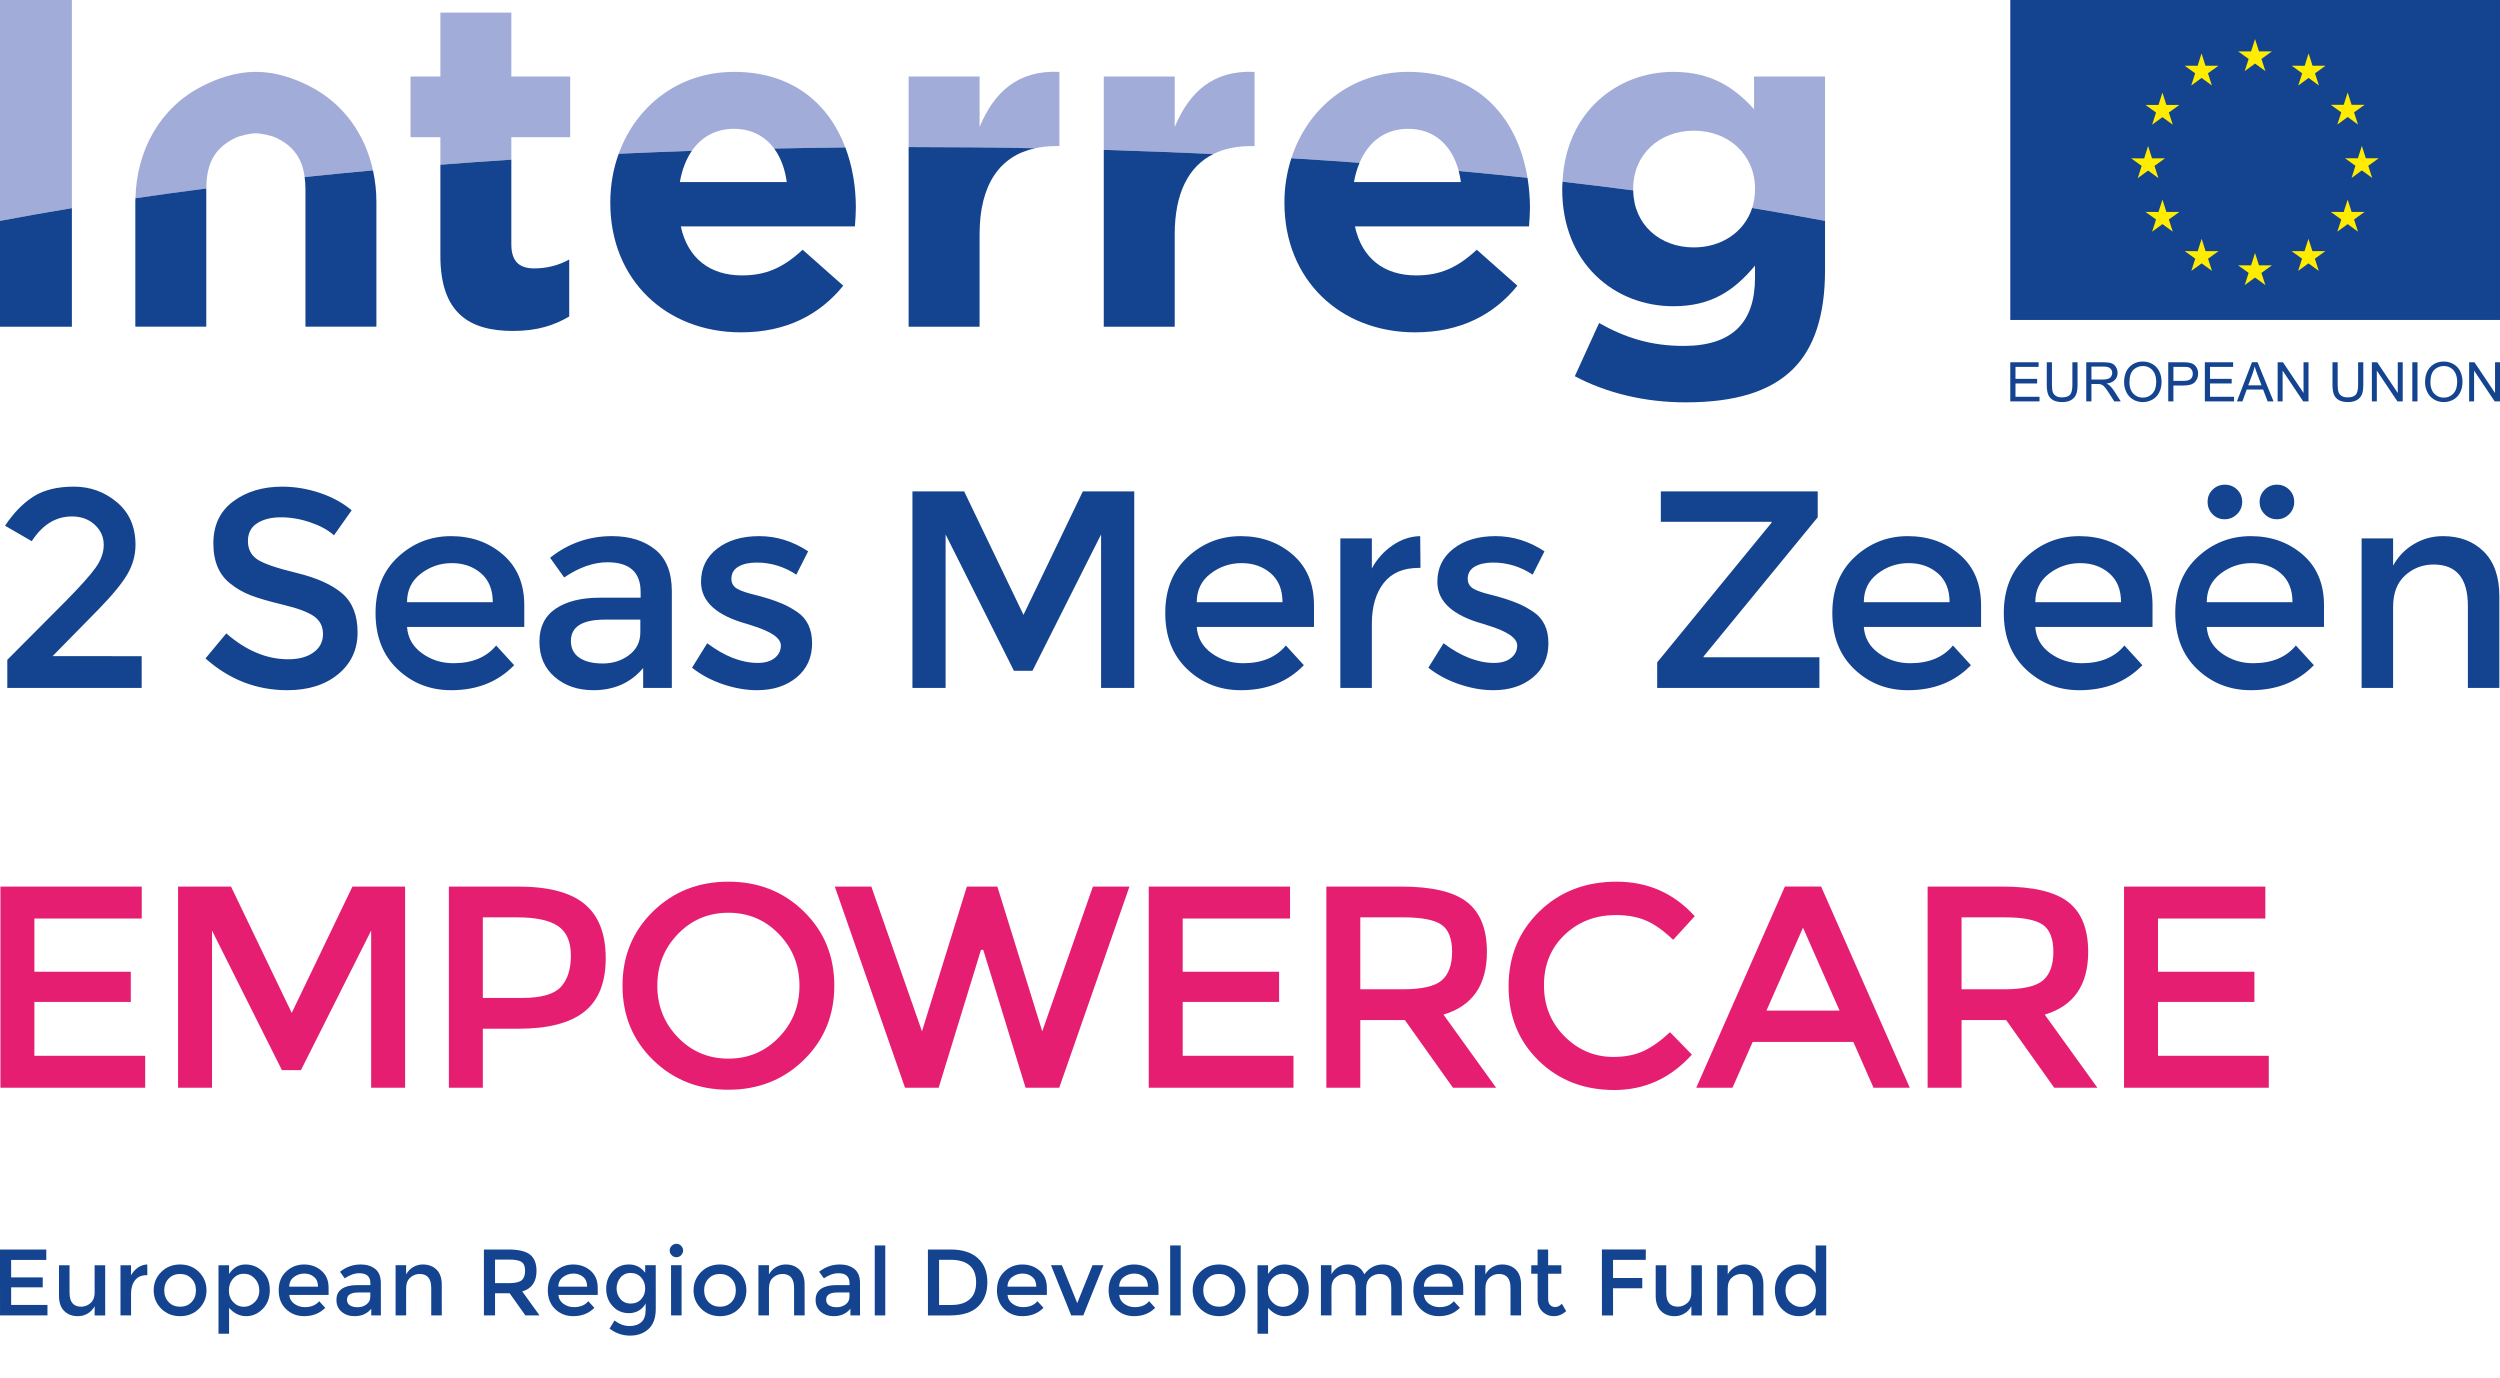 <?xml version="1.0" encoding="UTF-8"?><svg id="uuid-7e33bd3d-1b19-46f1-b679-bd9bdead477e" xmlns="http://www.w3.org/2000/svg" width="266" height="146.611" viewBox="0 0 266 146.611"><path d="M7.649,0H0v23.501c2.485-.472,5.039-.924,7.649-1.356V0Z" fill="#a2acd8" stroke-width="0"/><path d="M54.406,14.6h6.258v-6.455h-6.258V1.341h-7.549v6.804h-3.178v6.455h3.178v2.927c2.492-.195,5.007-.375,7.549-.538v-2.389Z" fill="#a2acd8" stroke-width="0"/><path d="M78.099,13.707c1.853,0,3.297.782,4.272,2.098,2.512-.052,5.037-.092,7.575-.117-1.752-4.636-5.609-8.04-11.846-8.04-5.896,0-10.434,3.628-12.269,8.71,2.576-.117,5.172-.223,7.785-.312,1.017-1.474,2.539-2.34,4.483-2.34" fill="#a2acd8" stroke-width="0"/><path d="M110.143,15.774c.68-.149,1.403-.229,2.18-.229h.398v-7.898c-4.471-.198-6.954,2.185-8.493,5.861v-5.363h-7.549v7.505h.413c4.383,0,8.736.043,13.052.124" fill="#a2acd8" stroke-width="0"/><path d="M133.087,15.545h.397v-7.898c-4.469-.198-6.953,2.188-8.492,5.861v-5.365h-7.549v7.802c3.925.117,7.814.263,11.655.445,1.133-.565,2.471-.846,3.99-.846" fill="#a2acd8" stroke-width="0"/><path d="M149.826,13.707c2.795,0,4.665,1.767,5.382,4.486,2.47.226,4.91.47,7.318.726-1.011-6.201-5.083-11.272-12.7-11.272-6.08,0-10.71,3.862-12.425,9.192,2.441.149,4.858.31,7.255.486.943-2.24,2.719-3.618,5.17-3.618" fill="#a2acd8" stroke-width="0"/><path d="M173.77,20.165v-.098c0-3.628,2.781-6.162,6.456-6.162s6.506,2.534,6.506,6.162v.098c0,.698-.106,1.356-.302,1.961,2.648.44,5.235.897,7.752,1.375v-15.357h-7.548v3.477c-2.036-2.234-4.469-3.974-8.593-3.974-5.915,0-11.441,4.202-11.787,11.687,2.546.289,5.053.599,7.521.924,0-.035-.005-.062-.005-.094" fill="#a2acd8" stroke-width="0"/><path d="M25.075,14.656c.498-.238,1.606-.473,2.149-.473s1.65.235,2.149.473c1.922.911,2.79,2.277,3.041,4.185,2.392-.255,4.819-.489,7.272-.712-.846-3.871-3.167-7.14-6.749-8.96-1.646-.834-3.555-1.523-5.713-1.523s-4.068.689-5.712,1.523c-4.466,2.268-6.975,6.785-7.101,11.921,2.466-.358,4.982-.704,7.54-1.032.014-2.577.813-4.305,3.124-5.401" fill="#a2acd8" stroke-width="0"/><path d="M7.649,34.768v-12.623c-2.61.433-5.164.884-7.649,1.357v11.265h7.649Z" fill="#14438f" stroke-width="0"/><path d="M54.605,35.213c2.533,0,4.371-.596,5.96-1.539v-6.059c-1.093.596-2.334.943-3.724.943-1.69,0-2.435-.843-2.435-2.58v-8.989c-2.543.165-5.057.343-7.549.538v9.69c0,6.162,3.13,7.997,7.749,7.997" fill="#14438f" stroke-width="0"/><path d="M64.937,21.605c0,8.144,5.91,13.756,13.908,13.756,4.817,0,8.392-1.884,10.876-4.964l-4.321-3.826c-2.087,1.937-3.924,2.731-6.456,2.731-3.378,0-5.763-1.786-6.507-5.213h18.526c.049-.695.099-1.39.099-1.987,0-2.251-.372-4.442-1.117-6.414-2.537.024-5.062.065-7.575.117.696.943,1.153,2.156,1.34,3.566h-11.373c.226-1.297.658-2.422,1.279-3.325-2.614.094-5.21.195-7.785.313-.578,1.593-.894,3.331-.894,5.148v.098Z" fill="#14438f" stroke-width="0"/><path d="M104.227,34.768v-9.836c0-5.372,2.206-8.361,5.915-9.158-4.316-.084-8.668-.124-13.052-.124h-.413v19.117h7.549Z" fill="#14438f" stroke-width="0"/><path d="M124.99,34.768v-9.836c0-4.434,1.5-7.242,4.107-8.54-3.843-.182-7.731-.327-11.657-.444v18.82h7.549Z" fill="#14438f" stroke-width="0"/><path d="M136.665,21.605c0,8.144,5.91,13.756,13.907,13.756,4.818,0,8.393-1.884,10.877-4.964l-4.321-3.826c-2.087,1.937-3.924,2.731-6.456,2.731-3.378,0-5.763-1.786-6.507-5.213h18.525c.047-.695.099-1.39.099-1.987,0-1.081-.094-2.144-.262-3.182-2.408-.256-4.849-.501-7.32-.726.099.373.177.766.231,1.177h-11.373c.128-.745.329-1.427.59-2.046-2.395-.176-4.814-.337-7.255-.486-.472,1.462-.736,3.028-.736,4.667v.098Z" fill="#14438f" stroke-width="0"/><path d="M166.22,20.165c0,7.898,5.613,12.419,11.821,12.419,4.023,0,6.456-1.642,8.692-4.323v1.293c0,4.766-2.433,7.252-7.599,7.252-3.526,0-6.259-.897-8.992-2.435l-2.58,5.66c3.376,1.79,7.45,2.78,11.77,2.78,5.166,0,8.991-1.09,11.473-3.574,2.236-2.234,3.378-5.711,3.378-10.478v-5.257c-2.517-.478-5.105-.935-7.754-1.375-.821,2.547-3.237,4.198-6.203,4.198-3.643,0-6.406-2.441-6.451-6.066-2.466-.325-4.974-.635-7.522-.924-.009.241-.032.478-.032.732v.098Z" fill="#14438f" stroke-width="0"/><path d="M32.5,20.121v14.637h7.549v-13.262c0-1.158-.128-2.286-.364-3.368-2.454.223-4.88.457-7.274.71.054.405.089.829.089,1.283" fill="#14438f" stroke-width="0"/><path d="M14.399,21.595v13.163h7.549v-14.637c0-.021.003-.043.003-.065-2.558.328-5.073.674-7.539,1.033-.004.136-.013.272-.013.408v.098Z" fill="#14438f" stroke-width="0"/><rect x="213.895" y="0" width="52.105" height="34.044" fill="#14438f" stroke-width="0"/><polygon points="238.836 7.566 239.938 6.766 241.037 7.566 240.617 6.27 241.735 5.467 240.356 5.467 239.938 4.155 239.515 5.47 238.139 5.467 239.255 6.27 238.836 7.566" fill="#ffec00" stroke-width="0"/><polygon points="233.148 9.097 234.246 8.292 235.346 9.097 234.927 7.798 236.043 6.995 234.666 6.995 234.245 5.683 233.825 6.998 232.448 6.995 233.565 7.798 233.148 9.097" fill="#ffec00" stroke-width="0"/><polygon points="230.082 9.854 229.662 11.168 228.285 11.168 229.403 11.972 228.985 13.268 230.082 12.466 231.183 13.268 230.765 11.972 231.881 11.168 230.505 11.168 230.082 9.854" fill="#ffec00" stroke-width="0"/><polygon points="228.556 18.149 229.656 18.952 229.239 17.652 230.353 16.849 228.979 16.849 228.556 15.537 228.136 16.852 226.757 16.849 227.874 17.652 227.457 18.952 228.556 18.149" fill="#ffec00" stroke-width="0"/><polygon points="230.505 22.551 230.084 21.236 229.662 22.554 228.286 22.551 229.404 23.353 228.985 24.65 230.084 23.847 231.183 24.65 230.765 23.353 231.88 22.551 230.505 22.551" fill="#ffec00" stroke-width="0"/><polygon points="234.676 26.721 234.255 25.409 233.835 26.725 232.459 26.721 233.575 27.523 233.155 28.823 234.255 28.021 235.355 28.823 234.937 27.523 236.053 26.721 234.676 26.721" fill="#ffec00" stroke-width="0"/><polygon points="240.357 28.234 239.936 26.919 239.516 28.234 238.138 28.234 239.255 29.036 238.837 30.333 239.938 29.53 241.037 30.333 240.617 29.036 241.734 28.234 240.357 28.234" fill="#ffec00" stroke-width="0"/><polygon points="246.041 26.721 245.618 25.409 245.198 26.725 243.823 26.721 244.937 27.523 244.52 28.823 245.618 28.021 246.72 28.823 246.3 27.523 247.417 26.721 246.041 26.721" fill="#ffec00" stroke-width="0"/><polygon points="250.213 22.551 249.792 21.236 249.372 22.554 247.995 22.551 249.111 23.353 248.692 24.65 249.792 23.847 250.892 24.65 250.472 23.353 251.589 22.551 250.213 22.551" fill="#ffec00" stroke-width="0"/><polygon points="253.099 16.837 251.723 16.837 251.302 15.521 250.88 16.837 249.505 16.837 250.619 17.639 250.204 18.936 251.302 18.131 252.402 18.936 251.982 17.639 253.099 16.837" fill="#ffec00" stroke-width="0"/><polygon points="248.692 13.253 249.792 12.45 250.89 13.253 250.472 11.953 251.588 11.154 250.213 11.154 249.792 9.838 249.37 11.154 247.993 11.154 249.109 11.953 248.692 13.253" fill="#ffec00" stroke-width="0"/><polygon points="245.636 5.683 245.215 6.999 243.839 6.995 244.953 7.801 244.536 9.097 245.638 8.292 246.735 9.097 246.317 7.801 247.433 6.995 246.056 6.995 245.636 5.683" fill="#ffec00" stroke-width="0"/><polygon points="213.894 42.709 213.894 38.545 216.907 38.545 216.907 39.035 214.447 39.035 214.447 40.31 216.751 40.31 216.751 40.801 214.447 40.801 214.447 42.218 217.004 42.218 217.004 42.709 213.894 42.709" fill="#14438f" stroke-width="0"/><path d="M220.5,38.544h.551v2.406c0,.419-.046.752-.142.997-.094.246-.265.448-.513.602-.246.154-.569.232-.972.232-.389,0-.71-.065-.959-.201-.249-.136-.424-.331-.531-.584-.106-.256-.158-.605-.158-1.046v-2.406h.551v2.402c0,.364.034.629.101.802.067.17.183.302.349.395.162.093.362.139.6.139.405,0,.693-.092.866-.275.173-.185.259-.537.259-1.062v-2.402Z" fill="#14438f" stroke-width="0"/><path d="M222.53,40.381h1.186c.249,0,.448-.024.591-.078.142-.052.248-.135.324-.249.074-.115.109-.241.109-.373,0-.198-.071-.358-.215-.488-.142-.126-.369-.188-.678-.188h-1.318v1.376ZM221.977,42.709v-4.164h1.848c.372,0,.654.037.847.111.194.074.348.206.464.395.115.191.174.402.174.63,0,.295-.098.542-.289.746-.19.204-.486.334-.886.386.145.071.256.139.332.21.162.145.315.331.459.553l.725,1.133h-.693l-.553-.868c-.16-.25-.293-.441-.398-.575-.104-.132-.198-.225-.28-.277-.082-.053-.166-.09-.251-.108-.063-.016-.163-.022-.308-.022h-.639v1.849h-.553Z" fill="#14438f" stroke-width="0"/><path d="M226.574,40.69c0,.499.134.895.404,1.186.27.29.608.432,1.018.432.415,0,.756-.145,1.023-.435.269-.293.403-.707.403-1.244,0-.337-.057-.636-.171-.889-.115-.25-.284-.447-.503-.586-.221-.139-.469-.21-.742-.21-.391,0-.728.136-1.01.401-.281.272-.421.716-.421,1.346M226.004,40.681c0-.692.187-1.235.559-1.624.372-.392.85-.587,1.439-.587.384,0,.73.093,1.04.275.308.182.543.438.706.768.162.328.243.702.243,1.117,0,.423-.085.803-.256,1.136-.171.333-.412.584-.726.757-.313.169-.65.259-1.012.259-.392,0-.743-.095-1.051-.287-.31-.188-.544-.448-.703-.775-.158-.327-.239-.676-.239-1.04" fill="#14438f" stroke-width="0"/><path d="M231.252,40.523h1.077c.356,0,.611-.065.76-.197.148-.133.223-.321.223-.559,0-.176-.044-.325-.134-.448-.088-.127-.203-.207-.346-.248-.092-.025-.265-.036-.516-.036h-1.065v1.487ZM230.701,42.709v-4.164h1.573c.276,0,.486.012.633.041.204.03.376.095.514.195.139.095.251.228.333.401.085.173.126.361.126.568,0,.355-.113.654-.338.898-.225.248-.633.371-1.223.371h-1.068v1.692h-.551Z" fill="#14438f" stroke-width="0"/><polygon points="234.596 42.709 234.596 38.545 237.607 38.545 237.607 39.035 235.147 39.035 235.147 40.31 237.451 40.31 237.451 40.801 235.147 40.801 235.147 42.218 237.704 42.218 237.704 42.709 234.596 42.709" fill="#14438f" stroke-width="0"/><path d="M239.211,40.999h1.414l-.436-1.155c-.132-.349-.232-.639-.296-.865-.053.269-.128.534-.224.796l-.458,1.223ZM238.008,42.712l1.602-4.171h.594l1.705,4.171h-.63l-.485-1.266h-1.743l-.457,1.266h-.586Z" fill="#14438f" stroke-width="0"/><polygon points="242.342 42.709 242.342 38.545 242.909 38.545 245.097 41.817 245.097 38.545 245.626 38.545 245.626 42.709 245.06 42.709 242.87 39.434 242.87 42.709 242.342 42.709" fill="#14438f" stroke-width="0"/><path d="M250.904,38.544h.551v2.406c0,.419-.048.752-.142.997-.095.246-.265.448-.514.602-.247.154-.571.232-.973.232-.391,0-.709-.065-.958-.201-.249-.136-.426-.331-.531-.584-.106-.256-.16-.605-.16-1.046v-2.406h.552v2.402c0,.364.034.629.1.802.068.17.184.302.348.395.163.093.364.139.602.139.405,0,.693-.092.866-.275.171-.185.259-.537.259-1.062v-2.402Z" fill="#14438f" stroke-width="0"/><polygon points="252.368 42.709 252.368 38.545 252.934 38.545 255.122 41.817 255.122 38.545 255.65 38.545 255.65 42.709 255.084 42.709 252.895 39.434 252.895 42.709 252.368 42.709" fill="#14438f" stroke-width="0"/><rect x="256.671" y="38.545" width=".551" height="4.164" fill="#14438f" stroke-width="0"/><path d="M258.596,40.69c0,.499.134.895.404,1.186.27.29.608.432,1.016.432.416,0,.758-.145,1.025-.435.269-.293.402-.707.402-1.244,0-.337-.057-.636-.172-.889-.113-.25-.282-.447-.502-.586-.222-.139-.471-.21-.744-.21-.391,0-.728.136-1.008.401-.281.272-.421.716-.421,1.346M258.026,40.681c0-.692.187-1.235.557-1.624.373-.392.851-.587,1.439-.587.385,0,.73.093,1.041.275.308.182.543.438.706.768.161.328.242.702.242,1.117,0,.423-.085.803-.254,1.136-.171.333-.414.584-.726.757-.313.169-.65.259-1.012.259-.393,0-.743-.095-1.052-.287-.309-.188-.543-.448-.702-.775s-.239-.676-.239-1.04" fill="#14438f" stroke-width="0"/><polygon points="265.472 38.545 265.472 41.817 263.281 38.545 262.716 38.545 262.716 42.709 263.244 42.709 263.244 39.434 265.433 42.709 266 42.709 266 38.545 265.472 38.545" fill="#14438f" stroke-width="0"/><path d="M255.912,61.217c.857-.768,1.864-1.152,3.021-1.152,2.433,0,3.649,1.466,3.649,4.397v8.735h3.35v-9.752c0-2.074-.553-3.659-1.66-4.756-1.106-1.096-2.557-1.645-4.352-1.645-1.097,0-2.119.279-3.066.838-.948.558-1.69,1.326-2.228,2.303v-2.901h-3.35v15.914h3.35v-8.615c0-1.475.429-2.597,1.286-3.365M236.265,61.038c.977-.748,2.079-1.122,3.305-1.122s2.258.359,3.096,1.077c.838.718,1.256,1.746,1.256,3.081h-9.123c0-1.276.489-2.288,1.466-3.036M247.273,64.403c0-2.293-.758-4.093-2.274-5.399-1.516-1.306-3.355-1.959-5.519-1.959s-4.044.738-5.639,2.213c-1.596,1.476-2.393,3.465-2.393,5.968s.782,4.498,2.348,5.983c1.566,1.486,3.465,2.228,5.699,2.228,2.752,0,4.985-.887,6.701-2.662l-1.914-2.094c-1.037,1.256-2.553,1.885-4.547,1.885-1.256,0-2.373-.354-3.35-1.062-.978-.708-1.506-1.64-1.586-2.797h12.474v-2.304ZM243.564,54.711c.359-.359.539-.798.539-1.316s-.18-.952-.539-1.302c-.359-.348-.793-.523-1.301-.523s-.942.179-1.302.539c-.359.359-.538.793-.538,1.301s.179.942.538,1.302c.359.359.793.538,1.302.538s.942-.179,1.301-.538M236.699,55.249c.508,0,.947-.179,1.316-.538.369-.359.553-.798.553-1.316s-.179-.952-.538-1.302c-.359-.348-.793-.523-1.301-.523s-.943.175-1.302.523c-.359.349-.538.783-.538,1.302s.174.957.523,1.316c.349.359.778.538,1.286.538M218.021,61.038c.977-.748,2.079-1.122,3.305-1.122s2.258.359,3.096,1.077c.838.718,1.256,1.746,1.256,3.081h-9.123c0-1.276.488-2.288,1.466-3.036M229.029,64.403c0-2.293-.758-4.093-2.273-5.399-1.516-1.306-3.355-1.959-5.519-1.959s-4.044.738-5.639,2.213c-1.596,1.476-2.393,3.465-2.393,5.968s.783,4.498,2.348,5.983c1.565,1.486,3.465,2.228,5.699,2.228,2.752,0,4.985-.887,6.7-2.662l-1.914-2.094c-1.037,1.256-2.553,1.885-4.546,1.885-1.257,0-2.374-.354-3.351-1.062-.977-.708-1.506-1.64-1.585-2.797h12.473v-2.304ZM199.777,61.038c.977-.748,2.079-1.122,3.305-1.122s2.258.359,3.096,1.077c.838.718,1.256,1.746,1.256,3.081h-9.123c0-1.276.489-2.288,1.466-3.036M210.785,64.403c0-2.293-.758-4.093-2.274-5.399-1.516-1.306-3.355-1.959-5.519-1.959s-4.044.738-5.639,2.213c-1.596,1.476-2.393,3.465-2.393,5.968s.782,4.498,2.348,5.983c1.566,1.486,3.465,2.228,5.699,2.228,2.752,0,4.985-.887,6.701-2.662l-1.914-2.094c-1.037,1.256-2.553,1.885-4.547,1.885-1.256,0-2.373-.354-3.35-1.062-.978-.708-1.506-1.64-1.586-2.797h12.474v-2.304ZM188.5,55.608l-12.175,14.867v2.722h17.26v-3.261h-12.325v-.089l12.145-14.807v-2.752h-16.692v3.231h11.786v.089ZM163.134,65.091c-.539-.359-1.042-.638-1.511-.838-.469-.199-.952-.379-1.45-.538-.499-.159-1.072-.319-1.72-.479-.648-.159-1.152-.329-1.51-.509-.519-.239-.778-.618-.778-1.137,0-.578.249-1.012.748-1.301.498-.289,1.146-.433,1.944-.433,1.515,0,2.921.429,4.218,1.286l1.256-2.483c-1.635-1.077-3.37-1.615-5.205-1.615s-3.326.444-4.472,1.331c-1.147.888-1.72,2.069-1.72,3.545,0,2.094,1.655,3.589,4.965,4.487.079.02.199.06.359.119,2.113.639,3.171,1.357,3.171,2.154,0,.539-.22.983-.658,1.332-.439.349-1.037.523-1.795.523-1.735,0-3.529-.698-5.384-2.094l-1.616,2.603c.958.758,2.059,1.346,3.305,1.765,1.246.419,2.448.628,3.605.628,1.715,0,3.121-.453,4.218-1.361,1.096-.908,1.645-2.119,1.645-3.635s-.538-2.632-1.615-3.35M151.139,60.424l-.03-3.38c-1.037.02-2.019.349-2.947.987-.928.639-1.66,1.456-2.198,2.453v-3.201h-3.351v15.914h3.351v-6.82c0-1.814.419-3.261,1.256-4.338.838-1.077,2.084-1.615,3.739-1.615h.18ZM128.8,61.038c.977-.748,2.079-1.122,3.305-1.122s2.258.359,3.096,1.077c.838.718,1.257,1.746,1.257,3.081h-9.124c0-1.276.489-2.288,1.466-3.036M139.808,64.403c0-2.293-.758-4.093-2.273-5.399-1.516-1.306-3.356-1.959-5.519-1.959s-4.044.738-5.639,2.213c-1.596,1.476-2.393,3.465-2.393,5.968s.782,4.498,2.348,5.983c1.566,1.486,3.465,2.228,5.699,2.228,2.752,0,4.985-.887,6.701-2.662l-1.914-2.094c-1.037,1.256-2.553,1.885-4.547,1.885-1.256,0-2.373-.354-3.35-1.062-.977-.708-1.506-1.64-1.586-2.797h12.474v-2.304ZM100.613,56.865l7.269,14.508h1.974l7.299-14.508v16.332h3.53v-20.909h-5.474l-6.311,13.132-6.312-13.132h-5.504v20.909h3.529v-16.332ZM84.789,65.091c-.538-.359-1.042-.638-1.51-.838-.469-.199-.953-.379-1.451-.538-.499-.159-1.072-.319-1.72-.479-.649-.159-1.152-.329-1.511-.509-.519-.239-.778-.618-.778-1.137,0-.578.249-1.012.748-1.301.498-.289,1.147-.433,1.944-.433,1.516,0,2.921.429,4.218,1.286l1.256-2.483c-1.636-1.077-3.371-1.615-5.205-1.615s-3.325.444-4.472,1.331c-1.147.888-1.72,2.069-1.72,3.545,0,2.094,1.655,3.589,4.966,4.487.079.02.199.06.359.119,2.114.639,3.171,1.357,3.171,2.154,0,.539-.219.983-.658,1.332-.439.349-1.037.523-1.794.523-1.735,0-3.53-.698-5.385-2.094l-1.616,2.603c.958.758,2.059,1.346,3.305,1.765s2.448.628,3.605.628c1.715,0,3.121-.453,4.218-1.361,1.097-.908,1.646-2.119,1.646-3.635s-.539-2.632-1.616-3.35M66.937,69.698c-.798.598-1.73.897-2.797.897s-1.9-.204-2.498-.613-.898-1.002-.898-1.78c0-1.516,1.206-2.274,3.619-2.274h3.769v1.346c0,1.017-.399,1.824-1.197,2.423M71.484,62.937c0-2.034-.593-3.525-1.78-4.472-1.187-.947-2.717-1.421-4.592-1.421-2.453,0-4.647.768-6.581,2.303l1.496,2.094c1.595-1.077,3.13-1.615,4.606-1.615,2.353,0,3.53,1.057,3.53,3.171v.598h-4.338c-1.974,0-3.54.389-4.696,1.167-1.157.778-1.735,1.949-1.735,3.515s.543,2.817,1.63,3.754c1.086.938,2.457,1.406,4.113,1.406,2.214,0,3.979-.788,5.295-2.363v2.124h3.051v-10.26ZM44.774,61.038c.977-.748,2.079-1.122,3.305-1.122s2.258.359,3.096,1.077c.838.718,1.256,1.746,1.256,3.081h-9.123c0-1.276.489-2.288,1.466-3.036M55.783,64.403c0-2.293-.758-4.093-2.274-5.399-1.516-1.306-3.355-1.959-5.519-1.959s-4.044.738-5.639,2.213c-1.596,1.476-2.393,3.465-2.393,5.968s.782,4.498,2.348,5.983c1.566,1.486,3.465,2.228,5.699,2.228,2.752,0,4.985-.887,6.701-2.662l-1.914-2.094c-1.037,1.256-2.553,1.885-4.547,1.885-1.256,0-2.373-.354-3.35-1.062-.978-.708-1.506-1.64-1.586-2.797h12.474v-2.304ZM33.022,55.579c1.057.359,1.894.818,2.513,1.376l1.884-2.662c-.957-.798-2.094-1.416-3.41-1.855-1.316-.438-2.643-.658-3.978-.658-2.074,0-3.814.523-5.22,1.57-1.406,1.047-2.109,2.538-2.109,4.472s.618,3.371,1.854,4.308c.618.499,1.326.903,2.124,1.212.798.309,1.964.648,3.5,1.017,1.536.369,2.617.778,3.245,1.226s.942,1.077.942,1.885-.334,1.456-1.002,1.944c-.669.489-1.571.733-2.707.733-2.274,0-4.468-.918-6.581-2.753l-2.214,2.663c2.533,2.254,5.434,3.38,8.705,3.38,2.233,0,4.038-.568,5.414-1.705,1.376-1.137,2.064-2.617,2.064-4.442s-.543-3.205-1.63-4.143c-1.087-.937-2.703-1.664-4.846-2.184-2.144-.518-3.545-1.002-4.203-1.45s-.987-1.097-.987-1.944.329-1.481.987-1.9,1.5-.628,2.528-.628,2.069.179,3.126.539M7.118,63.834l-6.341,6.371v2.991h14.298v-3.38H5.592l4.906-4.996c1.496-1.535,2.523-2.791,3.081-3.769.558-.977.838-2.004.838-3.081,0-1.914-.658-3.425-1.974-4.532-1.316-1.107-2.847-1.66-4.592-1.66s-3.171.349-4.278,1.047c-1.107.699-2.119,1.735-3.036,3.111l2.841,1.645c1.137-1.754,2.563-2.632,4.278-2.632.977,0,1.785.294,2.423.882.638.588.958,1.301.958,2.139s-.299,1.666-.898,2.483c-.598.818-1.606,1.944-3.021,3.38" fill="#14438f" stroke-width="0"/><path d="M225.998,94.331v21.402h15.401v-3.398h-11.788v-5.726h10.257v-3.215h-10.257v-5.664h11.421v-3.399h-15.034ZM213.211,105.261h-4.501v-7.655h4.593c1.939,0,3.286.261,4.042.781.755.521,1.133,1.48,1.133,2.878s-.368,2.414-1.102,3.047c-.735.633-2.123.949-4.164.949M220.07,95.984c-1.409-1.102-3.746-1.653-7.011-1.653h-7.961v21.402h3.613v-7.195h4.746l5.113,7.195h4.593l-5.603-7.777c3.082-.918,4.623-3.143,4.623-6.675,0-2.428-.704-4.195-2.113-5.297M187.951,107.527l3.889-8.819,3.889,8.819h-7.778ZM197.198,110.865l2.144,4.868h3.858l-9.43-21.402h-3.858l-9.43,21.402h3.858l2.144-4.868h10.716ZM166.467,110.268c-1.46-1.459-2.189-3.276-2.189-5.45s.735-3.959,2.204-5.358c1.47-1.398,3.286-2.097,5.45-2.097,1.225,0,2.291.194,3.2.582.908.388,1.872,1.072,2.893,2.051l2.297-2.511c-2.226-2.45-4.996-3.674-8.313-3.674s-6.063,1.062-8.236,3.184c-2.174,2.123-3.261,4.776-3.261,7.961s1.066,5.817,3.2,7.899c2.133,2.082,4.817,3.123,8.052,3.123s5.986-1.256,8.252-3.766l-2.327-2.388c-.98.919-1.919,1.587-2.817,2.006-.898.419-1.97.628-3.215.628-2.001,0-3.731-.729-5.19-2.189M149.237,105.261h-4.501v-7.655h4.592c1.939,0,3.287.261,4.042.781s1.133,1.48,1.133,2.878-.367,2.414-1.102,3.047c-.735.633-2.123.949-4.164.949M156.096,95.984c-1.409-1.102-3.747-1.653-7.012-1.653h-7.961v21.402h3.613v-7.195h4.746l5.113,7.195h4.593l-5.603-7.777c3.082-.918,4.623-3.143,4.623-6.675,0-2.428-.705-4.195-2.113-5.297M122.226,94.331v21.402h15.401v-3.398h-11.788v-5.726h10.257v-3.215h-10.257v-5.664h11.421v-3.399h-15.034ZM92.71,94.331h-3.888l7.471,21.402h3.582l4.501-14.666h.245l4.501,14.666h3.582l7.471-21.402h-3.889l-5.389,15.401-4.777-15.401h-3.245l-4.776,15.401-5.389-15.401ZM88.77,104.878c0-3.154-1.082-5.787-3.246-7.899-2.164-2.113-4.838-3.169-8.022-3.169s-5.859,1.056-8.022,3.169c-2.164,2.113-3.245,4.746-3.245,7.899s1.082,5.787,3.245,7.9,4.838,3.169,8.022,3.169,5.858-1.056,8.022-3.169,3.246-4.746,3.246-7.9M85.064,104.878c0,2.154-.73,3.986-2.189,5.496-1.46,1.511-3.251,2.266-5.373,2.266s-3.915-.755-5.374-2.266c-1.459-1.51-2.189-3.342-2.189-5.496s.73-3.985,2.189-5.496c1.459-1.51,3.251-2.266,5.374-2.266s3.914.756,5.373,2.266c1.459,1.511,2.189,3.342,2.189,5.496M55.567,106.18h-4.195v-8.573h3.674c1.96,0,3.399.306,4.317.919.919.612,1.378,1.659,1.378,3.138s-.363,2.603-1.087,3.368c-.725.765-2.087,1.148-4.088,1.148M55.108,94.331h-7.348v21.402h3.613v-6.277h3.797c3.143,0,5.476-.602,6.997-1.806,1.52-1.205,2.281-3.102,2.281-5.695s-.745-4.511-2.235-5.756c-1.49-1.245-3.858-1.868-7.104-1.868M22.558,99.015l7.44,14.85h2.021l7.471-14.85v16.718h3.613v-21.402h-5.603l-6.46,13.442-6.461-13.442h-5.633v21.402h3.613v-16.718ZM.047,94.331v21.402h15.401v-3.398H3.66v-5.726h10.257v-3.215H3.66v-5.664h11.421v-3.399H.047Z" fill="#e61e71" stroke-width="0"/><polygon points="0 132.947 .002 139.96 5.05 139.96 5.05 138.848 1.187 138.848 1.185 136.97 4.547 136.97 4.547 135.914 1.185 135.914 1.185 134.059 4.927 134.059 4.927 132.947 0 132.947" fill="#14438f" stroke-width="0"/><path d="M10.069,137.511l-.003-2.89h1.125l.002,5.341h-1.123v-.973c-.179.326-.431.587-.747.772-.318.19-.661.28-1.028.28-.603,0-1.09-.181-1.462-.551-.369-.365-.557-.902-.557-1.598v-3.271h1.122l.002,2.93c0,.983.408,1.479,1.226,1.479.388,0,.726-.131,1.014-.391.286-.256.431-.631.431-1.128" fill="#14438f" stroke-width="0"/><path d="M15.62,135.678c-.557,0-.975.176-1.253.541-.286.361-.424.846-.423,1.452v2.289h-1.123l-.002-5.339h1.123v1.077c.179-.337.429-.612.737-.828.312-.211.642-.321.992-.331l.006,1.137h-.059Z" fill="#14438f" stroke-width="0"/><path d="M17.954,138.553c.318.326.722.481,1.212.481.487,0,.889-.155,1.207-.481.318-.326.476-.746.475-1.262,0-.516-.16-.932-.478-1.257-.318-.326-.72-.486-1.207-.486-.491,0-.892.159-1.21.486-.316.326-.478.742-.478,1.257.002.516.165.936.479,1.262M21.174,139.245c-.536.532-1.206.796-2.007.796s-1.473-.264-2.01-.796c-.536-.536-.803-1.182-.805-1.954,0-.768.266-1.417.802-1.949.536-.536,1.207-.802,2.009-.802s1.472.266,2.008.802c.533.532.8,1.182.8,1.949.001.772-.265,1.417-.798,1.954" fill="#14438f" stroke-width="0"/><path d="M24.352,137.301c.002.506.158.922.466,1.246.306.326.68.492,1.122.492.443,0,.825-.166,1.153-.486.329-.321.495-.737.494-1.248,0-.511-.165-.937-.486-1.272-.32-.342-.706-.506-1.155-.506s-.826.165-1.129.506c-.309.335-.465.761-.465,1.267M26.111,134.54c.713,0,1.327.25,1.834.747.511.49.762,1.152.762,1.974.003.826-.247,1.492-.755,2.01-.505.515-1.092.77-1.766.77s-1.275-.29-1.813-.882v2.75h-1.123l-.002-7.288h1.123v.932c.445-.672,1.022-1.012,1.739-1.012" fill="#14438f" stroke-width="0"/><path d="M30.777,136.9h3.06c0-.451-.138-.796-.421-1.032-.279-.241-.625-.361-1.038-.361s-.783.125-1.112.375c-.324.245-.489.592-.489,1.017M34.965,137.781h-4.186c.03.391.205.702.531.943.329.236.703.355,1.123.355.671,0,1.177-.209,1.527-.63l.644.701c-.575.592-1.325.89-2.25.89-.749,0-1.384-.245-1.911-.745-.525-.501-.788-1.167-.789-2.009,0-.842.266-1.507.802-2,.536-.495,1.166-.745,1.89-.745.729,0,1.345.22,1.854.662.506.435.762,1.041.762,1.808l.002.77Z" fill="#14438f" stroke-width="0"/><path d="M39.401,137.977v-.456h-1.266c-.81,0-1.215.255-1.215.766,0,.261.101.462.301.596.202.136.481.206.842.206.356,0,.669-.1.938-.305.264-.201.4-.467.4-.807M40.525,139.961h-1.023v-.712c-.44.531-1.033.792-1.775.792-.557,0-1.017-.161-1.38-.471-.367-.316-.549-.731-.549-1.258s.191-.922.579-1.182c.391-.261.915-.391,1.577-.391h1.456v-.201c0-.712-.396-1.066-1.185-1.066-.495,0-1.011.185-1.547.541l-.5-.698c.649-.516,1.386-.775,2.208-.775.628,0,1.141.159,1.54.481.397.315.596.816.596,1.499l.003,3.441Z" fill="#14438f" stroke-width="0"/><path d="M43.211,137.07l.003,2.89h-1.123v-5.339h1.12v.976c.181-.331.431-.592.748-.777.318-.185.663-.28,1.029-.28.604,0,1.088.185,1.463.551.369.372.553.902.553,1.598l.004,3.271h-1.125v-2.93c-.001-.983-.409-1.479-1.227-1.479-.388,0-.726.131-1.011.392-.286.255-.433.631-.433,1.126" fill="#14438f" stroke-width="0"/><path d="M55.507,136.219c.243-.206.364-.541.364-1.002,0-.456-.125-.772-.373-.943-.247-.169-.688-.255-1.324-.255h-1.503v2.509h1.474c.668,0,1.122-.105,1.362-.31M57.085,135.222c0,1.156-.505,1.889-1.516,2.19l1.84,2.55h-1.507l-1.674-2.36h-1.555v2.36h-1.183l-.003-7.015h2.608c1.07,0,1.837.181,2.299.541.457.361.691.943.691,1.734" fill="#14438f" stroke-width="0"/><path d="M59.412,136.9h3.06c0-.451-.138-.796-.419-1.032-.282-.241-.627-.361-1.04-.361s-.783.125-1.112.375c-.324.245-.489.592-.489,1.017M63.602,137.781h-4.186c.028.391.204.702.53.943.329.236.702.355,1.123.355.67,0,1.177-.209,1.526-.63l.644.701c-.574.592-1.324.89-2.248.89-.75,0-1.386-.245-1.913-.745-.525-.501-.788-1.167-.79-2.009,0-.842.266-1.507.802-2,.536-.495,1.165-.745,1.892-.745s1.343.22,1.853.662c.506.435.763,1.041.763,1.808l.003.77Z" fill="#14438f" stroke-width="0"/><path d="M65.605,137.085c.003.441.139.816.408,1.133.273.319.636.481,1.095.481s.829-.155,1.115-.466c.282-.305.426-.686.424-1.147,0-.461-.144-.846-.43-1.163-.291-.32-.66-.481-1.117-.481s-.815.166-1.089.497c-.271.326-.406.712-.406,1.147M69.77,134.621l.003,4.659c0,.941-.258,1.653-.769,2.124-.511.47-1.167.706-1.971.706s-1.529-.255-2.177-.752l.53-.856c.522.395,1.051.59,1.581.59s.954-.134,1.264-.41c.313-.27.466-.712.466-1.313v-.682c-.166.316-.405.566-.715.751-.31.185-.661.282-1.049.282-.71,0-1.292-.247-1.746-.747-.458-.492-.685-1.107-.689-1.843,0-.738.23-1.355.685-1.845.454-.5,1.035-.746,1.742-.746s1.28.291,1.721.878v-.798h1.123Z" fill="#14438f" stroke-width="0"/><path d="M72.522,139.961h-1.12l-.003-5.341h1.122v5.341ZM71.469,133.558c-.141-.145-.214-.305-.214-.502,0-.195.073-.361.214-.506.141-.134.305-.209.5-.209.192,0,.362.075.5.209.141.146.213.312.213.506,0,.196-.073.356-.213.502-.138.141-.308.211-.5.211-.195,0-.359-.07-.5-.211" fill="#14438f" stroke-width="0"/><path d="M75.398,138.553c.318.326.722.481,1.212.481.487,0,.889-.155,1.207-.481.318-.326.476-.746.475-1.262,0-.516-.16-.932-.478-1.257-.318-.326-.72-.486-1.207-.486-.491,0-.892.159-1.21.486-.316.326-.478.742-.478,1.257.004.516.165.936.479,1.262M78.618,139.245c-.536.532-1.206.796-2.007.796s-1.473-.264-2.01-.796c-.536-.536-.803-1.182-.805-1.954,0-.768.266-1.417.802-1.949.536-.536,1.207-.802,2.009-.802s1.472.266,2.008.802c.533.532.8,1.182.8,1.949.001.772-.265,1.417-.798,1.954" fill="#14438f" stroke-width="0"/><path d="M81.816,137.07l.003,2.89h-1.123v-5.339h1.12v.976c.181-.331.431-.592.748-.777.318-.185.663-.28,1.029-.28.604,0,1.088.185,1.463.551.369.372.553.902.553,1.598l.004,3.271h-1.125v-2.93c-.001-.983-.409-1.479-1.227-1.479-.388,0-.726.131-1.011.392-.288.255-.433.631-.433,1.126" fill="#14438f" stroke-width="0"/><path d="M90.382,137.977v-.456h-1.264c-.812,0-1.215.255-1.215.766,0,.261.1.462.299.596.202.136.482.206.842.206.356,0,.669-.1.939-.305.265-.201.399-.467.399-.807M91.506,139.961h-1.023v-.712c-.44.531-1.033.792-1.774.792-.558,0-1.019-.161-1.381-.471-.367-.316-.548-.731-.548-1.258s.192-.922.579-1.182c.389-.261.913-.391,1.577-.391h1.454v-.201c0-.712-.394-1.066-1.185-1.066-.495,0-1.011.185-1.547.541l-.5-.698c.649-.516,1.386-.775,2.209-.775.63,0,1.141.159,1.54.481.397.315.598.816.598,1.499l.002,3.441Z" fill="#14438f" stroke-width="0"/><rect x="93.073" y="132.516" width="1.121" height="7.445" fill="#14438f" stroke-width="0"/><path d="M103.859,136.449c0-1.609-.918-2.409-2.761-2.409h-1.182l.002,4.809h1.315c.851,0,1.5-.206,1.95-.612.453-.401.676-.997.676-1.788M104.037,133.864c.677.61,1.016,1.463,1.016,2.555.005,1.092-.326,1.954-.981,2.59-.655.636-1.658.953-3.012.953h-2.326l-.004-7.015h2.406c1.263,0,2.229.307,2.9.918" fill="#14438f" stroke-width="0"/><path d="M107.2,136.9h3.06c0-.451-.138-.796-.421-1.032-.28-.241-.625-.361-1.038-.361s-.783.125-1.112.375c-.324.245-.489.592-.489,1.017M111.388,137.781h-4.185c.029.391.204.702.53.943.329.236.703.355,1.123.355.671,0,1.179-.209,1.527-.63l.644.701c-.575.592-1.323.89-2.25.89-.749,0-1.385-.245-1.911-.745-.525-.501-.786-1.167-.789-2.009,0-.842.266-1.507.802-2,.536-.495,1.166-.745,1.89-.745.729,0,1.345.22,1.854.662.506.435.762,1.041.762,1.808l.002.77Z" fill="#14438f" stroke-width="0"/><polygon points="113.978 139.961 111.827 134.62 112.991 134.62 114.619 138.652 116.242 134.62 117.407 134.62 115.261 139.961 113.978 139.961" fill="#14438f" stroke-width="0"/><path d="M119.083,136.9h3.06c0-.451-.138-.796-.419-1.032-.28-.241-.627-.361-1.04-.361s-.781.125-1.112.375c-.324.245-.489.592-.489,1.017M123.272,137.781h-4.186c.028.391.204.702.53.943.329.236.702.355,1.123.355.67,0,1.179-.209,1.526-.63l.644.701c-.574.592-1.323.89-2.25.89-.748,0-1.385-.245-1.911-.745-.525-.501-.786-1.167-.79-2.009,0-.842.266-1.507.802-2,.536-.495,1.166-.745,1.892-.745s1.343.22,1.854.662c.505.435.761,1.041.761,1.808l.003.77Z" fill="#14438f" stroke-width="0"/><rect x="124.506" y="132.516" width="1.121" height="7.445" fill="#14438f" stroke-width="0"/><path d="M128.504,138.553c.318.326.722.481,1.212.481.487,0,.889-.155,1.207-.481.318-.326.476-.746.475-1.262,0-.516-.16-.932-.478-1.257-.318-.326-.72-.486-1.207-.486-.491,0-.892.159-1.212.486-.315.326-.476.742-.476,1.257.002.516.165.936.479,1.262M131.723,139.245c-.536.532-1.206.796-2.007.796s-1.473-.264-2.01-.796c-.536-.536-.803-1.182-.805-1.954,0-.768.266-1.417.802-1.949.536-.536,1.207-.802,2.009-.802s1.472.266,2.008.802c.533.532.8,1.182.8,1.949.001.772-.265,1.417-.798,1.954" fill="#14438f" stroke-width="0"/><path d="M134.901,137.301c.003.506.16.922.466,1.246.306.326.679.492,1.122.492s.826-.166,1.153-.486c.328-.321.495-.737.494-1.248,0-.511-.166-.937-.486-1.272-.321-.342-.706-.506-1.153-.506-.451,0-.828.165-1.131.506-.309.335-.465.761-.465,1.267M136.661,134.54c.713,0,1.327.25,1.834.747.511.49.762,1.152.762,1.974.003.826-.247,1.492-.755,2.01-.505.515-1.092.77-1.764.77s-1.279-.29-1.814-.882v2.75h-1.123l-.002-7.288h1.123v.932c.445-.672,1.022-1.012,1.739-1.012" fill="#14438f" stroke-width="0"/><path d="M141.667,137.07l.003,2.89h-1.123v-5.339h1.12v.976c.16-.331.403-.592.729-.777.323-.185.674-.28,1.047-.28.842,0,1.417.346,1.716,1.047.529-.701,1.188-1.047,1.978-1.047.602,0,1.092.185,1.46.551.372.372.559.902.559,1.598l.003,3.271h-1.126l-.003-2.93c0-.983-.407-1.479-1.223-1.479-.381,0-.712.126-1,.372-.283.241-.435.601-.446,1.066v2.971s-1.122,0-1.122,0l-.004-2.93c0-.506-.088-.883-.271-1.117-.18-.241-.465-.362-.854-.362s-.726.131-1.011.392c-.286.255-.433.631-.433,1.126" fill="#14438f" stroke-width="0"/><path d="M151.503,136.9h3.06c0-.451-.138-.796-.419-1.032-.28-.241-.626-.361-1.039-.361s-.783.125-1.11.375c-.326.245-.491.592-.491,1.017M155.691,137.781h-4.185c.029.391.206.702.53.943.329.236.703.355,1.123.355.671,0,1.179-.209,1.527-.63l.644.701c-.575.592-1.323.89-2.248.89-.75,0-1.386-.245-1.913-.745-.525-.501-.786-1.167-.789-2.009,0-.842.268-1.507.802-2,.536-.495,1.166-.745,1.892-.745s1.343.22,1.853.662c.506.435.762,1.041.762,1.808l.002.77Z" fill="#14438f" stroke-width="0"/><path d="M158.046,137.07l.003,2.89h-1.123v-5.339h1.12v.976c.181-.331.431-.592.75-.777.318-.185.661-.28,1.027-.28.604,0,1.088.185,1.463.551.37.372.553.902.553,1.598l.004,3.271h-1.125l-.002-2.93c0-.983-.408-1.479-1.226-1.479-.388,0-.725.131-1.011.392-.286.255-.433.631-.433,1.126" fill="#14438f" stroke-width="0"/><path d="M164.722,135.527l.002,2.71c0,.251.065.451.201.606.133.15.321.226.562.226s.47-.116.693-.352l.462.791c-.396.351-.832.532-1.312.532-.476,0-.885-.165-1.223-.495-.339-.337-.506-.777-.506-1.338l-.002-2.68h-.675v-.906h.675v-1.674h1.123v1.674h1.405v.906h-1.405Z" fill="#14438f" stroke-width="0"/><polygon points="171.627 134.049 171.627 135.978 174.737 135.978 174.737 137.07 171.627 137.07 171.63 139.962 170.446 139.962 170.442 132.942 175.117 132.942 175.108 134.049 171.627 134.049" fill="#14438f" stroke-width="0"/><path d="M179.959,137.511l-.003-2.89h1.123l.004,5.341h-1.123v-.973c-.179.326-.431.587-.747.772-.318.19-.661.28-1.028.28-.603,0-1.09-.181-1.462-.551-.369-.365-.557-.902-.557-1.598v-3.271h1.122l.002,2.93c0,.983.408,1.479,1.226,1.479.388,0,.726-.131,1.014-.391.286-.256.431-.631.431-1.128" fill="#14438f" stroke-width="0"/><path d="M183.831,137.07l.002,2.89h-1.123v-5.339h1.122v.976c.179-.331.431-.592.748-.777.318-.185.662-.28,1.029-.28.604,0,1.088.185,1.463.551.37.372.553.902.553,1.598l.002,3.271h-1.123l-.002-2.93c0-.983-.408-1.479-1.226-1.479-.388,0-.726.131-1.011.392-.286.255-.433.631-.433,1.126" fill="#14438f" stroke-width="0"/><path d="M189.973,137.316c.004.511.166.927.492,1.248.329.32.717.486,1.158.486s.815-.166,1.123-.492c.308-.324.462-.74.459-1.246,0-.506-.154-.932-.462-1.272-.308-.342-.688-.511-1.133-.511-.449,0-.833.169-1.158.511-.319.34-.479.766-.479,1.277M189.603,139.279c-.498-.509-.75-1.177-.753-2.007,0-.832.256-1.494.772-1.986.516-.495,1.132-.745,1.842-.745s1.288.301,1.722.906v-2.93h1.123l.003,7.443h-1.125v-.802c-.413.586-1.02.882-1.816.882-.676,0-1.263-.251-1.767-.762" fill="#14438f" stroke-width="0"/></svg>